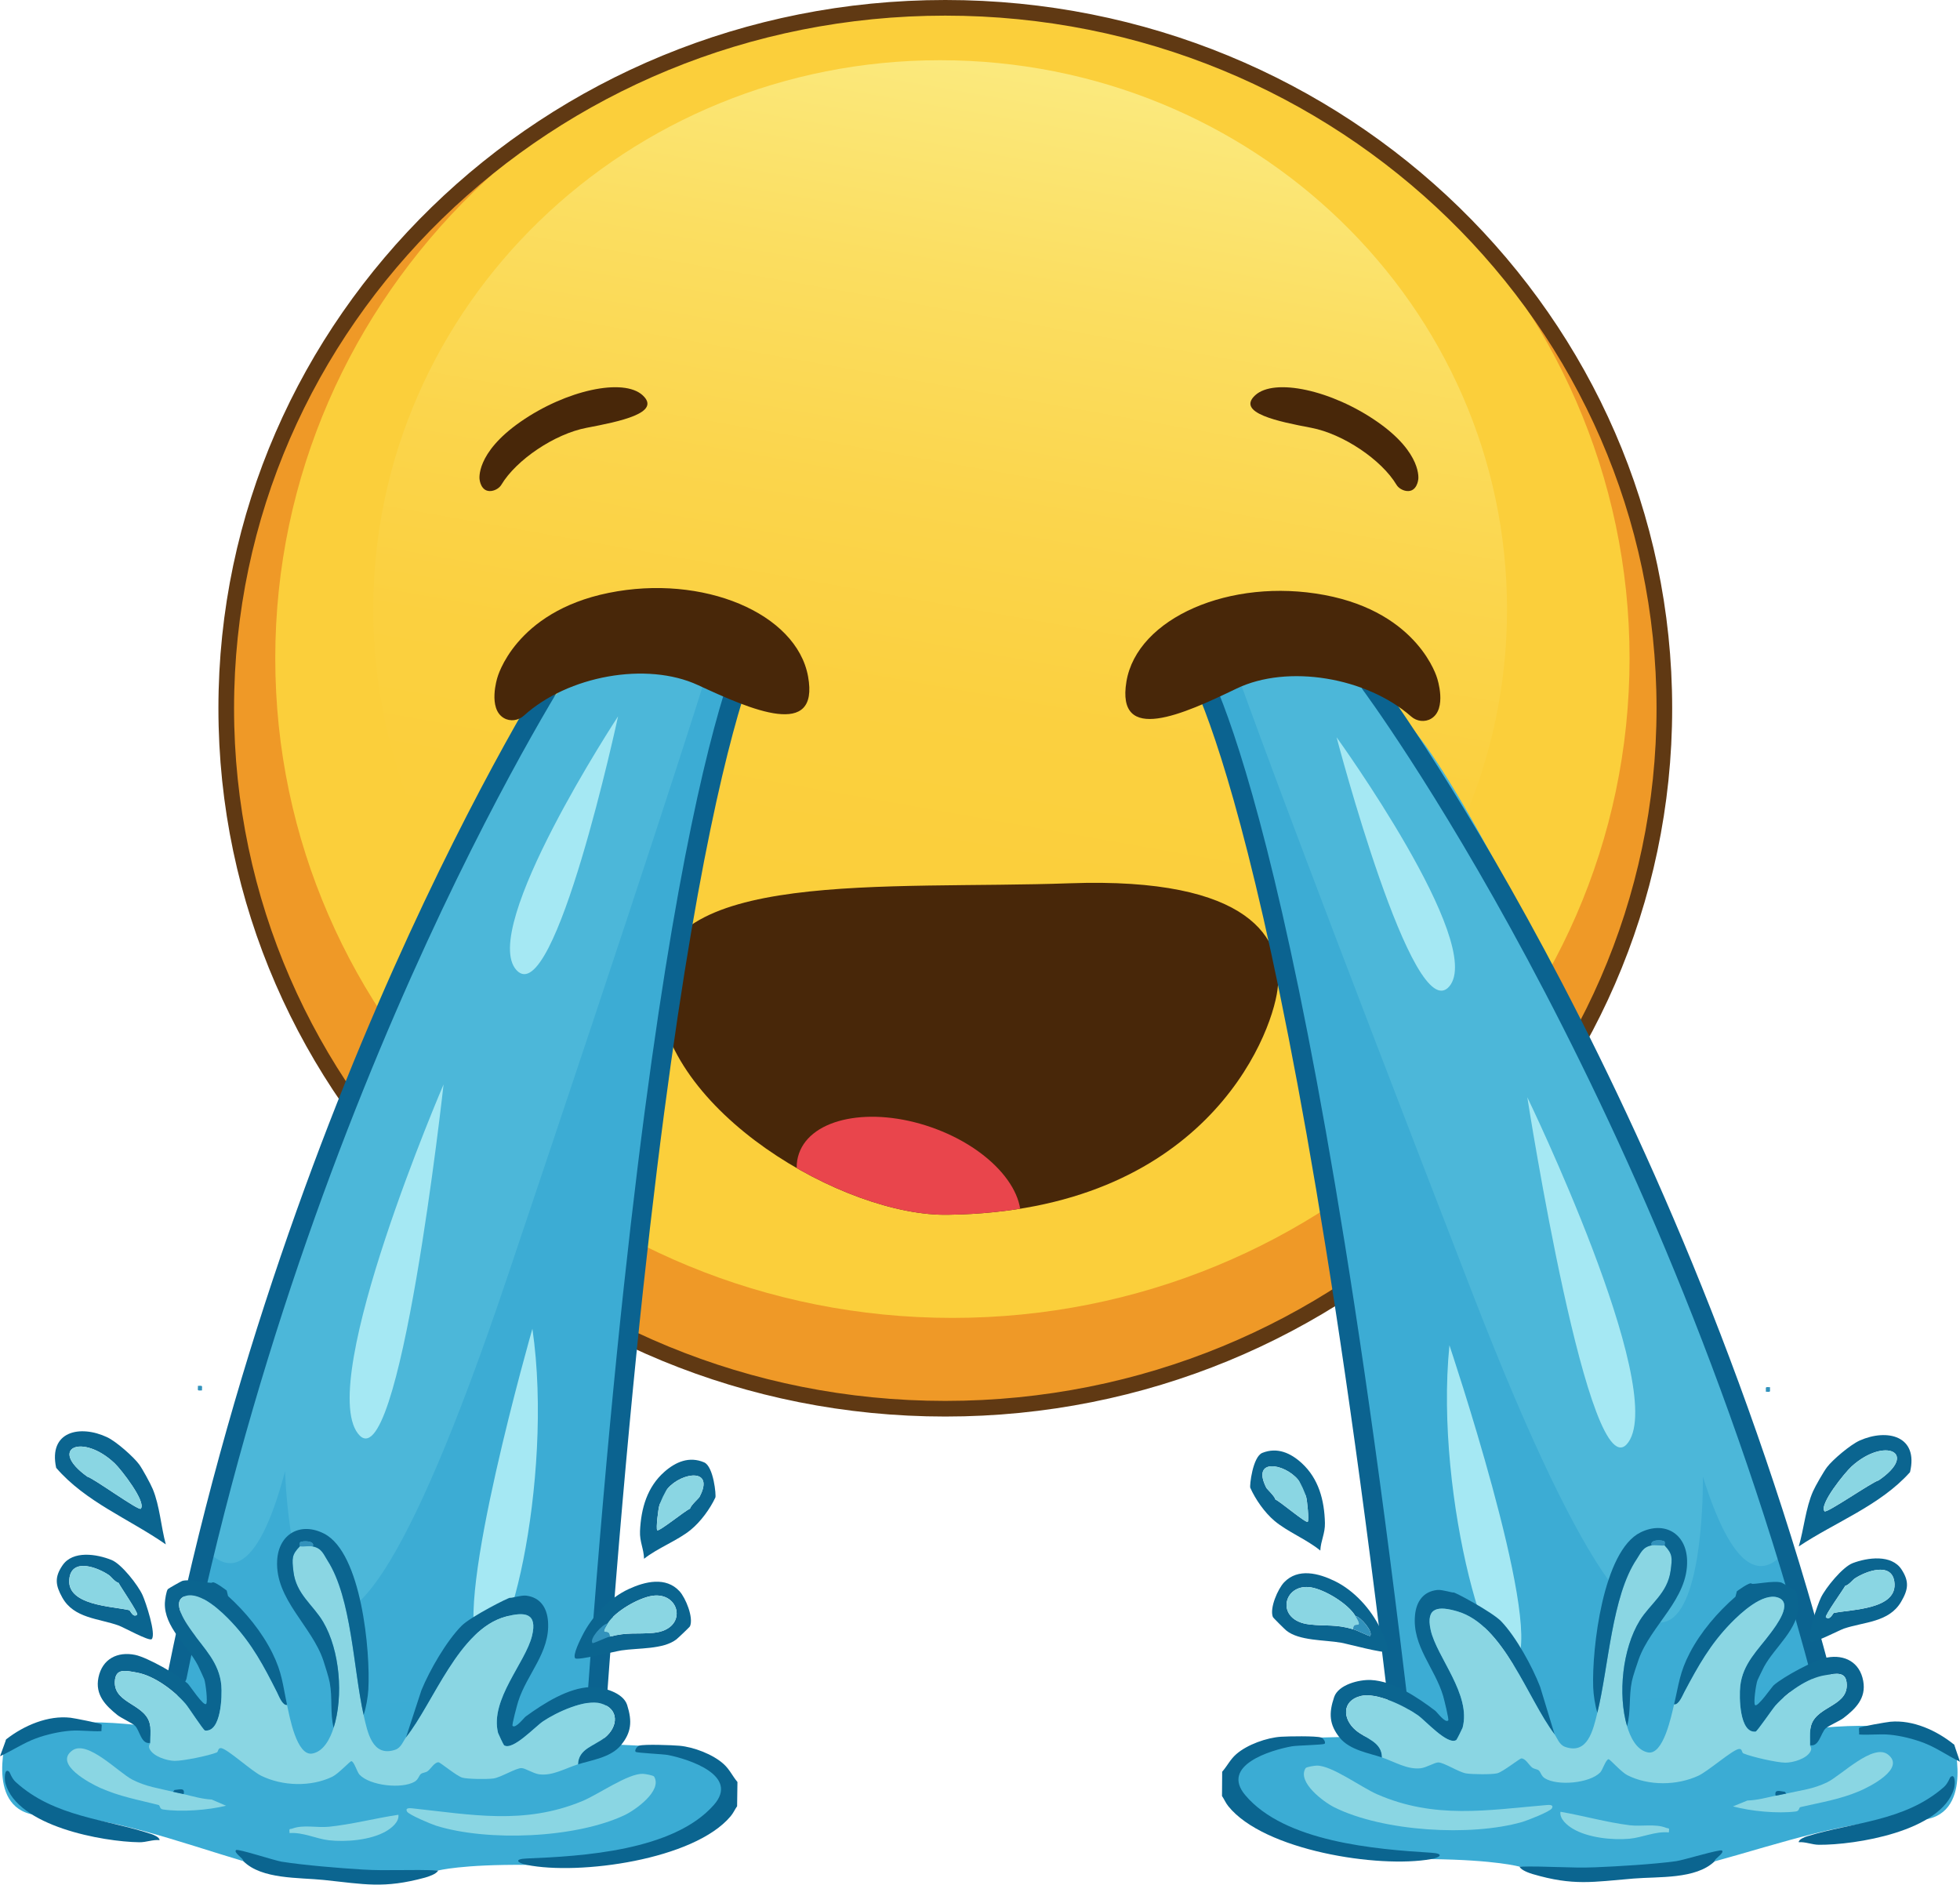 <?xml version="1.0" encoding="UTF-8"?>
<svg data-bbox="0.01 -0.84 1253.23 1205.711" viewBox="0 0 1253.24 1204.87" height="1204.87" width="1253.24" xmlns="http://www.w3.org/2000/svg" data-type="ugc">
    <g>
        <defs>
            <clipPath id="d23efcbe-822a-4ee6-840b-fd847df6d4ff">
                <path stroke-width="10" stroke-miterlimit="10" stroke="#603913" fill="#ef9927" d="M1064.2 452.81c0 247.319-205.846 447.81-459.77 447.81S144.66 700.129 144.66 452.81 350.506 5 604.43 5s459.77 200.491 459.77 447.81z"/>
            </clipPath>
            <clipPath id="646229f2-34c8-42a6-9bc1-76a1e263b3a8">
                <path fill="#482709" d="M420.75 632.57c2.77 77.56 119.11 145.43 185.59 144.04 162.26-2.28 206.37-112.19 210.52-144.04 4.16-31.86-16.62-72.02-132.96-67.87-116.34 4.16-265.92-9.7-263.15 67.87"/>
            </clipPath>
            <clipPath id="d110cfde-6446-459c-988c-eee06f011fce">
                <path fill="#3cacd4" d="M763.29 426.69s75.06-29.74 135.73 34.57 239.52 464.53 266.89 615.61l-265.68 60.57s-47.11-501.53-136.94-710.76Z"/>
            </clipPath>
            <clipPath id="7317602a-ec4d-4aed-9276-e56e83cfea2a">
                <path fill="#3cacd4" d="M484.46 409.27s-76.31-26.37-134.05 40.57c-57.75 66.95-218.61 474.73-239.23 626.88l268.11 48.69s24.75-503.13 105.18-716.15Z"/>
            </clipPath>
            <linearGradient gradientUnits="userSpaceOnUse" y2="21.95" x2="665.96" y1="735.81" x1="540.08" id="f2777343-c1d8-4c3b-8dc7-a1104f6ca8b8">
                <stop stop-color="#fbcf3b" offset=".22"/>
                <stop stop-color="#fbd03f" offset=".4"/>
                <stop stop-color="#fbd54c" offset=".58"/>
                <stop stop-color="#fbde61" offset=".78"/>
                <stop stop-color="#fbea7f" offset=".98"/>
                <stop stop-color="#fbec84" offset="1"/>
            </linearGradient>
        </defs>
        <g>
            <path fill="#ef9927" d="M1064.2 452.81c0 247.319-205.846 447.81-459.77 447.81S144.66 700.129 144.66 452.81 350.506 5 604.43 5s459.77 200.491 459.77 447.81"/>
            <g clip-path="url(#d23efcbe-822a-4ee6-840b-fd847df6d4ff)">
                <path fill="#fbcf3b" d="M1041.95 420.86c0 232.898-193.847 421.7-432.97 421.7s-432.97-188.802-432.97-421.7S369.857-.84 608.98-.84s432.97 188.802 432.97 421.7"/>
                <path fill="url(#f2777343-c1d8-4c3b-8dc7-a1104f6ca8b8)" d="M963.6 389.62c0 193.918-162.283 351.12-362.47 351.12S238.66 583.538 238.66 389.62 400.943 38.5 601.13 38.5 963.6 195.702 963.6 389.62"/>
            </g>
            <path stroke-width="10" stroke-miterlimit="10" stroke="#603913" fill="none" d="M1064.2 452.81c0 247.319-205.846 447.81-459.77 447.81S144.66 700.129 144.66 452.81 350.506 5 604.43 5s459.77 200.491 459.77 447.81z"/>
            <path fill="#482709" d="M420.75 632.57c2.77 77.56 119.11 145.43 185.59 144.04 162.26-2.28 206.37-112.19 210.52-144.04 4.16-31.86-16.62-72.02-132.96-67.87-116.34 4.16-265.92-9.7-263.15 67.87"/>
            <g clip-path="url(#646229f2-34c8-42a6-9bc1-76a1e263b3a8)">
                <path fill="#e9454c" d="M595.38 720.657c38.76 13.474 63.766 42.848 55.854 65.608-7.913 22.76-45.748 30.288-84.507 16.813s-63.766-42.849-55.853-65.609 45.747-30.287 84.507-16.812"/>
            </g>
            <path fill="#3cacd4" d="M763.29 426.69s75.06-29.74 135.73 34.57 239.52 464.53 266.89 615.61l-265.68 60.57s-47.11-501.53-136.94-710.76Z"/>
            <g clip-path="url(#d110cfde-6446-459c-988c-eee06f011fce)">
                <path fill="#4cb7d9" d="M1167.43 930.38s-35.97 149.85-78.59 13.65c0 0 4.08 273.97-147.38-117.31-190.9-493.16-162.12-434.93-162.12-434.93l63.81-71.89 324.28 610.47Z"/>
            </g>
            <path fill="#a5e8f3" d="M976.58 701.5s89.47 184.87 64.65 220.5c-24.81 35.63-64.65-220.5-64.65-220.5"/>
            <path fill="#a5e8f3" d="M854.63 471.36s95.22 131.82 72.08 159.25c-23.15 27.43-72.08-159.25-72.08-159.25"/>
            <path fill="#a5e8f3" d="M926.78 860.08s58.52 174.07 43.48 201.14S916.92 958 926.78 860.08"/>
            <path stroke-width="12.45" stroke-miterlimit="10" stroke-linecap="round" stroke="#0b6390" fill="none" d="M876.35 437.27s186.14 250.09 288.33 634.59"/>
            <path stroke-width="12.45" stroke-miterlimit="10" stroke-linecap="round" stroke="#0b6390" fill="none" d="M762.05 421.59s65.98 89.38 136.94 710.76"/>
            <path fill="#482709" d="M918.93 433.62s-11.57-41.88-71.96-53.21-119.95 14.75-126.72 55.3 36.47 20.87 70.42 4.51c32.61-15.71 83.17-7.24 111.65 17.87 3.54 3.12 8.75 3.78 12.79 1.35 10.36-6.23 3.82-25.81 3.82-25.81Z"/>
            <path fill="#3cacd4" d="M484.46 409.27s-76.31-26.37-134.05 40.57c-57.75 66.95-218.61 474.73-239.23 626.88l268.11 48.69s24.75-503.13 105.18-716.15Z"/>
            <g clip-path="url(#7317602a-ec4d-4aed-9276-e56e83cfea2a)">
                <path fill="#4cb7d9" d="M103.14 930.44s42.6 148.1 79.12 10.14c0 0 8.11 273.88 142.01-123.75 168.76-501.17 142.61-441.71 142.61-441.71l-66.95-68.98z"/>
            </g>
            <path fill="#a5e8f3" d="M283.62 693.3s-81.15 188.67-54.78 223.16 54.78-223.16 54.78-223.16"/>
            <path fill="#a5e8f3" d="M395.2 457.96s-89.26 135.93-64.92 162.3 64.92-162.3 64.92-162.3"/>
            <path fill="#a5e8f3" d="M340.42 849.51s-50.72 176.5-34.49 202.87 48.69-105.49 34.49-202.87"/>
            <path stroke-width="12.45" stroke-miterlimit="10" stroke-linecap="round" stroke="#0b6390" fill="none" d="M362.34 420.69S191.78 681.65 113.2 1071.66"/>
            <path stroke-width="12.45" stroke-miterlimit="10" stroke-linecap="round" stroke="#0b6390" fill="none" d="M484.46 405.21s-61.93 92.23-105.18 716.15"/>
            <path fill="#482709" d="M317.99 433.33s10.95-42.05 71.17-54.28 120.15 12.96 127.52 53.41-36.15 21.41-70.34 5.56c-32.84-15.22-83.27-6-111.37 19.52-3.49 3.17-8.69 3.91-12.77 1.54-10.45-6.07-4.21-25.75-4.21-25.75"/>
            <path fill="#482709" d="M306.65 306.59s-2.9-16.73 26.24-36.98 65.83-28.16 78.03-16.9-14.6 16.76-35.83 20.79c-20.4 3.87-45.01 20.49-54.53 36.44-1.18 1.98-3.77 3.62-6.39 3.95-6.74.83-7.51-7.3-7.51-7.3Z"/>
            <path fill="#482709" d="M906.84 306.59s2.9-16.73-26.24-36.98-65.83-28.16-78.03-16.9 14.6 16.76 35.83 20.79c20.4 3.87 45.01 20.49 54.53 36.44 1.18 1.98 3.77 3.62 6.39 3.95 6.74.83 7.51-7.3 7.51-7.3Z"/>
            <path fill="#3bacd4" d="m120.12 1076.44-24.04 27.36s-29.4-3.9-43.73-2.2c-14.32 1.69-48.4 10.38-48.4 10.38s-14.26 49.33 24.74 48.72 86.76 17.28 126.9 29.16c40.14 11.89 124.53 6.01 124.53 6.01s15.01-4.02 56.68-3.62 134.59-21.21 129.71-46.37-57.73-29.85-57.73-29.85l-30.66-1.42-70.34-27.24-90.68 1.96z"/>
            <g>
                <path fill="#0b6590" d="M326.14 1021.49c.35.4 7.14-1.75 10.25-1.37 9.05 1.1 13.39 7.7 14.02 16.54 1.41 19.75-13.48 33.43-19.1 51.2-.67 2.13-4.12 14.93-3.58 15.5 1.91 2.01 7.29-5.16 8.46-6.01 11.42-8.29 27.23-18.4 41.54-18.75 7.57-.19 20.73 3.4 23.27 11.41 3.3 10.44 2.78 17.68-4.11 25.89-6.58 7.84-19.11 9.45-27.29 12.06.3-10.08 10.61-11.81 17.04-16.98 8.8-7.07 9.43-18.64-2.53-21.99-9.95-2.79-28.3 5.72-36.9 11.53-5.07 3.43-19.45 18.95-24.9 15.27-.36-.24-3.74-7.48-3.85-7.93-5.25-21.38 17.53-44.79 21.74-62.06 3.58-14.68-4.67-15.5-16.84-12.23-30.04 8.08-46.04 55.03-63.81 77.33l9.9-30.26c5.29-12.89 16.02-31.51 25.75-41.29 5.77-5.79 30.51-18.36 30.96-17.85Z"/>
                <path fill="#0b6590" d="m144.96 1016.87.84 3.5c11.11 10.06 21.72 22.95 28.46 36.64 6.21 12.62 6.49 19.99 9.31 33.05-3.03.4-5.29-5.8-6.45-8.11-8.52-16.89-15.87-30.79-28.82-44.66-6.36-6.81-19.86-19.85-29.51-17.01-10.46 3.07.87 18.32 4.2 23.03 7.52 10.63 17.3 19.65 18.54 34.18.58 6.8-.08 30.14-10.46 28.84-1.02-.13-10.49-14.81-12.4-17.01-7.4-8.54-20.06-18.02-31.15-20-7.29-1.3-13.73-3.01-14.09 5.83-.58 14.57 21.11 14.06 22.65 28.64.37 3.48-.01 6.97.01 10.45-5.85 1.25-6.69-8.04-9.82-10.98-1.79-1.68-8.85-4.92-11.2-6.8-7.54-6.06-14.39-12.91-12.12-23.98 2.46-11.97 12.21-16.75 23.39-14.49 7.92 1.6 27.58 12.81 33.77 18.44 1.16 1.05 10.15 14.78 11.71 12.9 1.1-1.33-.29-13.07-1.24-15.85-.16-.48-3.47-7.68-4.02-8.74-6.66-12.88-21.74-24.6-21.14-40.01.08-1.95.89-7.53 1.92-8.77.34-.41 8.53-5.04 9.18-5.24 4.85-1.48 18.4 1.92 19.12 1.05 1.08-1.31 9.31 5.09 9.31 5.09Z"/>
                <path fill="#0b6590" d="m471.53 1139.24-.22 15.52c-1.52 2.14-2.35 4.26-4.11 6.37-23.39 27.96-97.04 37.85-130.4 31.12-5.95-1.2-8.51-3.74-.08-4.08 35.71-1.43 93.88-4.9 119.71-34.23 16.46-18.69-15.49-29.15-29.23-31.92-3.02-.61-19.98-1.31-20.75-2.04-.86-.81.61-3.42 2.32-3.95 3.3-1.03 21.11-.34 25.69.06 9.03.8 21.43 5.45 28.34 11.78 3.82 3.5 5.5 7.56 8.72 11.38Z"/>
                <path fill="#8ad6e3" d="M199.96 988.67c5.84 1.15 6.97 5.13 9.42 8.95 15.52 24.15 16.53 69.34 23.11 98.77 2.48 11.07 5.55 27.16 20.22 22.26 3.81-1.27 5.19-5.73 6.81-7.76 17.77-22.31 33.78-69.25 63.81-77.33 12.17-3.27 20.42-2.45 16.84 12.23-4.21 17.27-26.99 40.67-21.74 62.06.11.45 3.49 7.69 3.85 7.93 5.45 3.68 19.83-11.84 24.9-15.27 8.6-5.81 26.95-14.32 36.9-11.53 11.96 3.35 11.32 14.92 2.53 21.99-6.43 5.17-16.74 6.91-17.04 16.98-8.23 2.62-16.4 7.55-24.89 6.38-3.75-.52-8.83-3.92-11.22-3.96-3.56-.06-13.22 5.96-17.88 6.63-3.79.55-16.62.46-20.01-.53-3.66-1.07-14.08-9.79-15.16-9.81-2.66-.04-4.81 4.04-6.91 5.64-1.29.99-3.23.94-4.32 1.77-1.32 1.01-1.63 3.58-4.05 4.99-8.28 4.82-28.63 2.57-35.28-4.52-1.57-1.67-3.45-8.59-5.26-8.59-.77 0-8.32 8.14-12.13 9.96-13.84 6.63-31.89 5.99-45.45-.64-6.14-3-21.29-16.89-25.45-17.63-2.36-.42-1.79 2.27-3.01 2.76-5.25 2.11-21.52 5.43-26.96 5.35-4.87-.08-13.7-2.82-15.96-7.69-1-2.17.45-3.15.45-3.81-.02-3.47.36-6.96-.01-10.45-1.54-14.59-23.23-14.07-22.65-28.64.35-8.84 6.8-7.13 14.09-5.83 11.1 1.98 23.75 11.46 31.15 20 1.9 2.19 11.37 16.88 12.4 17.01 10.38 1.29 11.03-22.04 10.46-28.84-1.24-14.53-11.02-23.55-18.54-34.18-3.33-4.71-14.66-19.96-4.2-23.03 9.64-2.84 23.15 10.21 29.51 17.01 12.95 13.87 20.3 27.77 28.82 44.66 1.16 2.31 3.42 8.51 6.45 8.11 1.55 7.19 6.13 32.92 16.22 30.99 7.31-1.4 11.41-9.74 13.54-16.46 6.38-20.15 4.03-49.42-6.7-67.68-6.44-10.96-17.34-17.69-19.02-32.3-.97-8.43-1.06-10.68 4.19-16.06 2.56.34 5.76-.36 8.17.11"/>
                <path fill="#8ad6e3" d="M418.29 1135.87c5.31 9.11-12.28 21.44-18.9 24.57-31.48 14.88-87.81 17-120.52 6.77-3.08-.96-17.52-6.99-18.62-9.06-1.34-2.5 1.87-2.2 3.4-2.04 37.86 4.04 71.4 10.73 108.57-4.59 10.32-4.25 29.27-17.75 38.81-17.48 1.5.04 6.75.94 7.27 1.83Z"/>
                <path fill="#0b6590" d="M35.92 938.4c-5.08-23.35 15.17-27.73 32.54-19.58 6.02 2.82 17.17 12.78 20.59 17.5 2.1 2.9 7.19 12.22 8.62 15.65 4.48 10.76 5.26 24.04 8.35 35.39-23.18-16.16-51.37-27.15-70.1-48.96m37.38-2.89c-20.65-19.55-42.96-9.73-17.46 8.54 4.12 1.1 32.81 21.99 34.16 20.5 3.79-4.16-12.6-25.16-16.7-29.05Z"/>
                <path fill="#0b6590" d="M441.21 1039.67c-.24.57-7.79 7.7-8.76 8.45-8.37 6.47-24.44 5.39-35.12 7.02-4.31.66-28.09 6.6-29.54 5.03-1.81-1.97 3.3-12.01 4.54-14.49 6.25-12.47 17.4-24.12 29.79-29.83 10.39-4.79 23.64-8 32.36 1.45 3.9 4.23 9.08 16.77 6.73 22.37m-51.44 6.7c11.53-3.08 17.12-1.48 27.93-2.45 22.51-2.03 17.43-26.43-.67-23.68-8.69 1.32-23.64 9.82-28.5 17.64-3.32.35-11.89 9.87-9.69 12.57.37.46 7.98-3.29 10.94-4.08Z"/>
                <path fill="#0b6590" d="M457.41 957.39c-3.4 7.26-9.39 15.5-15.85 20.75-8.36 6.79-21.13 11.56-29.75 18.42-.16-6.46-2.88-10.88-2.58-17.7.65-14.66 4.66-28.26 15.57-37.88 7.28-6.42 15.93-10.09 25.39-6.08 6.14 2.6 7.8 21.27 7.22 22.5Zm-10.16-.36c9.98-18.77-11.2-15.9-20.23-5.51-2.03 2.33-1.4 4.95-2.55 7.41-.46.99-1.95.72-2.77 3.11-.85 2.5-2.33 15.21-1.48 16.26.99 1.23 17.92-12.59 20.94-13.77.75-2.42 5.52-6.46 6.08-7.51Z"/>
                <path fill="#0b6590" d="M71.35 997.33c6.32 2.55 16.82 15.94 19.79 22.44 2.05 4.48 8.86 25.01 5.87 28.15-1.51 1.58-17.89-7.52-21.06-8.67-12.71-4.61-28.65-4.49-36.12-17.91-4.36-7.83-5.09-12.94.15-20.61 6.6-9.66 21.86-7.24 31.37-3.4m-1.49 9.83c-6.82-4.78-23.22-11.34-25.4 1.3-3.13 18.16 27.8 18.38 38.25 20.98.57.14 2.39 5.11 4.99 2.83.98-.86-10.73-17.92-11.9-20.29-2.52-.77-4.69-3.93-5.95-4.81Z"/>
                <path fill="#8ad6e3" d="M117.42 1147.01c5.96 1.41 11.76 3.15 17.95 3.47l9.16 3.95c-11.4 2.83-28.69 4.12-40.28 2.39-2.44-.36-1.73-2.57-2.93-2.88-12.84-3.27-24.72-5.35-37.23-10.91-6.43-2.86-29.9-15.21-17.87-23.92 9.67-7 29.59 14.11 38.33 18.61 8.89 4.58 16.81 5.51 26.08 7.79 2.26.56 4.53.97 6.79 1.51Z"/>
                <path fill="#0b6590" d="M280.12 1195.87c-.93 2.22-6.37 3.98-8.47 4.55-26.28 7.13-38.62 4.19-64.47 1.49-16.11-1.68-39.81-.29-51.59-12.05.48-1.47-6.57-5.54-4.63-7.09 1.19-.95 24.67 6.74 29.17 7.45 14.54 2.3 36.73 4.08 51.61 5.01 16.03 1 32.33-.25 48.37.63Z"/>
                <path fill="#0b6590" d="M5.95 1132.76c.28.25 1.52 4.15 4 6.43 24.69 22.64 57.98 23.69 86.94 33.39 1.29.43 5.19 2.02 5.14 3.84-4.42-.42-8.55 1.44-12.95 1.37-23.15-.33-77.96-10.11-85.6-37.66-.75-2.7-.76-10.3 2.47-7.37"/>
                <path fill="#8ad6e3" d="M254.75 1160.22c.59 4.64-4.59 8.66-8.12 10.66-9.79 5.58-25.41 6.84-36.34 5.63-7.99-.88-16.64-5.27-25.13-4.58-.4-3.44.05-2.24 1.93-2.94 6.87-2.56 15.76-.36 23.14-1.11 14.55-1.47 29.99-5.5 44.51-7.67Z"/>
                <path fill="#0b6590" d="M45.15 1106.48c-7.04.53-15.37 2.39-22.24 4.93-7.9 2.92-15.24 7.88-22.9 11.39l3.96-10.83c11.34-8.86 26.77-15.44 41.14-13.79 2.34.27 19.21 3.54 19.84 4.37.3.4-.22 3.05-.06 4.21-6.45.32-13.35-.76-19.74-.28"/>
                <path fill="#0b6590" d="m110.64 1145.5.93-1.12c3.56-.38 6.8-1.58 5.85 2.63-2.25-.53-4.52-.95-6.79-1.51Z"/>
                <path fill="#0b6590" d="M213.32 1104.59c-2.34-9.46-.63-18.89-2.47-28.82-.59-3.19-2.92-10.64-4.04-14.01-7.39-22.25-30.88-39.2-29.6-63.99.89-17.35 15.16-24.98 30.13-17.23 23.78 12.3 29.58 75.18 28.17 99.72-.27 4.63-1.48 11.76-3.01 16.13-6.58-29.43-7.59-74.62-23.11-98.77-2.45-3.81-3.58-7.8-9.42-8.95 1.78-3.83-6.67-3.72-7.96-2.69-.63.51-.02 2.37-.21 2.57-5.26 5.38-5.16 7.63-4.19 16.06 1.69 14.61 12.58 21.34 19.02 32.3 10.73 18.26 13.08 47.52 6.7 67.68Z"/>
                <path fill="#3292bc" d="M126.51 886.03c3.69-.34 2.46.13 2.68 2.86-3.79.37-2.39-.23-2.68-2.86"/>
                <path fill="#3292bc" d="M191.79 988.56c.19-.2-.42-2.06.21-2.57 1.29-1.03 9.74-1.14 7.96 2.69-2.41-.47-5.6.23-8.17-.11Z"/>
                <path fill="#8ad6e3" d="M73.3 935.51c4.11 3.89 20.49 24.89 16.7 29.05-1.36 1.49-30.04-19.4-34.16-20.5-25.5-18.27-3.19-28.09 17.46-8.54Z"/>
                <path fill="#8ad6e3" d="M388.53 1037.88c4.86-7.82 19.81-16.32 28.5-17.64 18.1-2.76 23.18 21.65.67 23.68-10.81.97-16.4-.63-27.93 2.45.18-6.23-7.26 1.2-1.24-8.49"/>
                <path fill="#3292bc" d="M388.53 1037.88c-6.02 9.69 1.43 2.25 1.24 8.49-2.96.79-10.56 4.54-10.94 4.08-2.2-2.7 6.38-12.22 9.69-12.57Z"/>
                <path fill="#8ad6e3" d="M447.25 957.03c-.56 1.05-5.33 5.09-6.08 7.51-3.02 1.18-19.95 15-20.94 13.77-.85-1.06.63-13.77 1.48-16.26.81-2.39 3.29-8.19 5.32-10.52 9.03-10.39 30.21-13.27 20.23 5.51Z"/>
                <path fill="#8ad6e3" d="M69.86 1007.16c1.25.88 3.43 4.04 5.95 4.81 1.17 2.38 12.88 19.43 11.9 20.29-2.6 2.28-4.42-2.69-4.99-2.83-10.45-2.6-41.38-2.82-38.25-20.98 2.18-12.64 18.58-6.08 25.4-1.3Z"/>
            </g>
            <path fill="#3bacd4" d="m1134.14 1077.41 23.45 27.87s29.48-3.27 43.76-1.27c14.29 2 48.17 11.41 48.17 11.41s13.2 49.62-25.77 48.18-87.11 15.42-127.49 26.45-124.63 3.35-124.63 3.35-14.92-4.34-56.59-4.83-134.1-24.07-128.69-49.13c5.42-25.06 58.36-28.61 58.36-28.61l30.69-.77 70.9-25.74 90.61 3.89 97.23-10.82Z"/>
            <g>
                <path fill="#0b6590" d="M929.34 1018.08c-.35.39-7.11-1.9-10.21-1.59-9.07.91-13.55 7.41-14.37 16.23-1.83 19.71 12.76 33.71 18.01 51.6.63 2.14 3.8 15.02 3.25 15.57-1.95 1.97-7.18-5.32-8.33-6.19-11.24-8.53-26.83-18.98-41.13-19.64-7.56-.35-20.8 2.96-23.5 10.91-3.52 10.37-3.16 17.61 3.56 25.97 6.41 7.98 18.9 9.86 27.02 12.64-.08-10.08-10.36-12.04-16.67-17.34-8.64-7.26-9.03-18.84 3-21.93 10.01-2.57 28.17 6.33 36.65 12.32 5 3.53 19.04 19.36 24.57 15.8.36-.23 3.89-7.4 4.01-7.85 5.71-21.27-16.57-45.15-20.41-62.51-3.26-14.75 5-15.4 17.1-11.87 29.86 8.72 44.86 56 62.15 78.68l-9.26-30.46c-5.02-13-15.34-31.85-24.86-41.83-5.64-5.92-30.11-19-30.57-18.5Z"/>
                <path fill="#0b6590" d="m1110.57 1017.33-.91 3.48c-11.32 9.82-22.21 22.48-29.24 36.02-6.48 12.48-6.92 19.85-10.01 32.84 3.02.47 5.41-5.69 6.62-7.97 8.88-16.7 16.53-30.44 29.77-44.04 6.5-6.67 20.28-19.42 29.86-16.38 10.39 3.3-1.26 18.3-4.69 22.94-7.75 10.47-17.72 19.28-19.26 33.78-.72 6.79-.56 30.13 9.84 29.06 1.02-.11 10.81-14.59 12.76-16.74 7.58-8.38 20.44-17.59 31.57-19.33 7.31-1.14 13.79-2.72 13.96 6.13.27 14.58-21.4 13.6-23.26 28.15-.44 3.47-.14 6.97-.24 10.44 5.82 1.38 6.86-7.9 10.05-10.77 1.83-1.64 8.95-4.73 11.34-6.56 7.66-5.89 14.66-12.6 12.63-23.72-2.2-12.02-11.85-17-23.07-14.98-7.95 1.43-27.85 12.22-34.15 17.72-1.18 1.03-10.46 14.56-11.98 12.65-1.08-1.35.57-13.06 1.58-15.82.17-.47 3.63-7.61 4.2-8.65 6.94-12.74 22.26-24.13 21.99-39.55-.03-1.95-.73-7.54-1.73-8.81-.33-.42-8.42-5.22-9.07-5.43-4.82-1.59-18.44 1.53-19.14.64-1.05-1.33-9.42 4.89-9.42 4.89Z"/>
                <path fill="#0b6590" d="m781.47 1132.7-.11 15.52c1.48 2.17 2.26 4.31 3.97 6.45 22.79 28.45 96.21 39.91 129.71 33.89 5.98-1.07 8.58-3.55.17-4.07-35.68-2.19-93.76-6.9-118.95-36.78-16.06-19.04 16.1-28.82 29.91-31.29 3.04-.54 20-.88 20.79-1.6.88-.8-.54-3.43-2.24-4-3.28-1.1-21.1-.79-25.69-.49-9.05.6-21.54 4.99-28.59 11.17-3.9 3.42-5.66 7.44-8.96 11.19Z"/>
                <path fill="#8ad6e3" d="M1056.19 987.96c-5.87 1.02-7.08 4.98-9.61 8.74-16.03 23.81-18 68.97-25.21 98.26-2.71 11.02-6.13 27.03-20.69 21.82-3.78-1.35-5.07-5.84-6.64-7.91-17.29-22.68-32.29-69.95-62.15-78.68-12.1-3.53-20.36-2.89-17.1 11.87 3.84 17.35 26.12 41.24 20.41 62.51-.12.45-3.65 7.61-4.01 7.85-5.53 3.56-19.57-12.27-24.57-15.8-8.47-5.99-26.64-14.89-36.65-12.32-12.03 3.09-11.64 14.67-3 21.93 6.32 5.31 16.59 7.26 16.67 17.34 8.18 2.8 16.24 7.89 24.75 6.91 3.76-.44 8.91-3.73 11.3-3.72 3.56.02 13.09 6.24 17.73 7.01 3.78.63 16.61.81 20.02-.1 3.68-.99 14.28-9.49 15.37-9.48 2.66.02 4.73 4.14 6.79 5.79 1.27 1.02 3.21 1 4.28 1.86 1.3 1.04 1.55 3.61 3.94 5.08 8.17 4.99 28.56 3.18 35.36-3.76 1.61-1.64 3.63-8.51 5.44-8.47.77.02 8.15 8.32 11.91 10.22 13.69 6.92 31.76 6.67 45.45.33 6.21-2.87 21.64-16.44 25.82-17.08 2.37-.37 1.75 2.31 2.95 2.82 5.2 2.22 21.4 5.89 26.84 5.92 4.87.03 13.76-2.52 16.12-7.35 1.05-2.15-.39-3.16-.37-3.82.1-3.47-.21-6.97.24-10.44 1.85-14.55 23.53-13.57 23.26-28.15-.16-8.84-6.64-7.27-13.96-6.13-11.14 1.74-23.99 10.95-31.57 19.33-1.95 2.15-11.73 16.63-12.76 16.74-10.4 1.07-10.56-22.27-9.84-29.06 1.55-14.5 11.52-23.31 19.26-33.78 3.43-4.63 15.08-19.64 4.69-22.94-9.58-3.04-23.36 9.71-29.86 16.38-13.24 13.59-20.89 27.34-29.77 44.04-1.21 2.28-3.6 8.44-6.62 7.97-1.71 7.16-6.83 32.78-16.87 30.63-7.27-1.55-11.2-9.98-13.18-16.74-5.95-20.29-2.97-49.5 8.14-67.52 6.67-10.82 17.71-17.32 19.71-31.88 1.15-8.4 1.29-10.65-3.85-16.14-2.57.29-5.75-.48-8.17-.06Z"/>
                <path fill="#8ad6e3" d="M834.77 1130.47c-5.5 8.99 11.82 21.7 18.37 24.96 31.16 15.55 87.43 18.87 120.35 9.34 3.1-.9 17.66-6.61 18.81-8.66 1.39-2.47-1.83-2.24-3.35-2.11-37.94 3.23-71.61 9.2-108.45-6.91-10.23-4.47-28.89-18.37-38.43-18.3-1.5.01-6.76.79-7.3 1.67Z"/>
                <path fill="#0b6590" d="M1221.27 941.2c5.58-23.23-14.57-28.05-32.11-20.27-6.08 2.7-17.44 12.41-20.96 17.06-2.16 2.85-7.45 12.06-8.95 15.47-4.71 10.66-5.78 23.92-9.11 35.2 23.52-15.67 51.94-26.05 71.13-47.46m-37.32-3.69c21.06-19.1 43.16-8.81 17.27 8.91-4.15 1.01-33.27 21.29-34.59 19.77-3.7-4.24 13.13-24.89 17.32-28.68"/>
                <path fill="#0b6590" d="M813.9 1033.79c.23.57 7.63 7.87 8.58 8.64 8.23 6.65 24.32 5.91 34.96 7.77 4.3.75 27.94 7.2 29.42 5.66 1.85-1.93-3.04-12.08-4.23-14.58-5.98-12.6-16.88-24.49-29.15-30.46-10.29-5.01-23.47-8.5-32.38.76-3.99 4.14-9.44 16.57-7.21 22.22Zm51.29 7.8c-11.46-3.33-17.08-1.84-27.87-3.05-22.46-2.51-16.86-26.8 1.18-23.66 8.66 1.51 23.43 10.33 28.12 18.25 3.31.42 11.68 10.12 9.42 12.77-.38.45-7.9-3.46-10.85-4.31"/>
                <path fill="#0b6590" d="M799.46 951.19c3.24 7.33 9.06 15.69 15.41 21.08 8.22 6.97 20.88 12.01 29.35 19.05.3-6.45 3.11-10.82 2.95-17.64-.34-14.67-4.06-28.36-14.76-38.21-7.14-6.57-15.71-10.42-25.26-6.62-6.19 2.47-8.25 21.1-7.7 22.34Zm10.17-.14c-9.58-18.98 11.54-15.66 20.34-5.07 1.98 2.38 1.29 4.98 2.39 7.46.44 1 1.94.76 2.7 3.17.8 2.51 2 15.25 1.13 16.29-1.02 1.21-17.65-12.97-20.65-14.21-.7-2.43-5.38-6.57-5.92-7.63Z"/>
                <path fill="#0b6590" d="M1184.59 999.36c-6.37 2.42-17.16 15.58-20.27 22.01-2.14 4.44-9.4 24.82-6.47 28.02 1.47 1.62 18.04-7.14 21.24-8.22 12.81-4.34 28.74-3.88 36.5-17.14 4.53-7.74 5.36-12.83.29-20.61-6.39-9.8-21.7-7.71-31.29-4.07Zm1.28 9.86c6.92-4.63 23.45-10.85 25.37 1.84 2.74 18.23-28.18 17.78-38.69 20.16-.57.13-2.5 5.06-5.05 2.72-.96-.88 11.11-17.68 12.33-20.04 2.53-.72 4.78-3.83 6.05-4.69Z"/>
                <path fill="#8ad6e3" d="M1135.33 1148.02c-5.99 1.28-11.83 2.9-18.02 3.08l-9.25 3.76c11.34 3.08 28.59 4.73 40.22 3.25 2.44-.31 1.79-2.53 2.99-2.81 12.9-3 24.83-4.82 37.45-10.12 6.49-2.72 30.22-14.57 18.38-23.54-9.52-7.21-29.89 13.47-38.72 17.78-8.99 4.39-16.93 5.15-26.24 7.24-2.27.51-4.55.88-6.82 1.36Z"/>
                <path fill="#0b6590" d="M971.63 1193.4c.88 2.24 6.28 4.12 8.37 4.73 26.13 7.69 38.52 5.01 64.42 2.87 16.14-1.34 39.8.56 51.83-10.95-.44-1.48 6.68-5.4 4.78-6.99-1.17-.98-24.81 6.21-29.32 6.83-14.59 1.99-36.81 3.3-51.71 3.91-16.05.66-32.32-.94-48.38-.4Z"/>
                <path fill="#0b6590" d="M1247.08 1136.15c-.28.25-1.61 4.12-4.13 6.34-25.16 22.11-58.47 22.44-87.63 31.53-1.3.41-5.24 1.91-5.22 3.73 4.42-.32 8.52 1.62 12.91 1.65 23.15.16 78.16-8.45 86.39-35.82.81-2.68.98-10.28-2.31-7.43Z"/>
                <path fill="#8ad6e3" d="M997.76 1158.3c-.69 4.63 4.41 8.75 7.89 10.83 9.67 5.79 25.26 7.39 36.21 6.41 8.01-.71 16.75-4.91 25.22-4.04.47-3.43 0-2.24-1.87-2.98-6.82-2.7-15.75-.69-23.11-1.6-14.51-1.78-29.87-6.14-44.34-8.62"/>
                <path fill="#0b6590" d="M1208.46 1109.04c7.03.68 15.31 2.72 22.13 5.4 7.84 3.08 15.07 8.2 22.65 11.88l-3.72-10.91c-11.15-9.1-26.43-16-40.84-14.67-2.35.22-19.29 3.13-19.93 3.94-.31.39.16 3.05-.03 4.21 6.44.46 13.36-.47 19.74.15"/>
                <path fill="#0b6590" d="m1142.15 1146.66-.91-1.14c-3.55-.45-6.77-1.73-5.91 2.5 2.26-.49 4.54-.85 6.82-1.36"/>
                <path fill="#0b6590" d="M1040.36 1103.57c2.54-9.41 1.04-18.87 3.08-28.76.66-3.18 3.15-10.57 4.34-13.92 7.87-22.08 31.71-38.53 30.96-63.34-.52-17.37-14.62-25.29-29.75-17.87-24.04 11.79-31.18 74.53-30.29 99.1.17 4.63 1.23 11.78 2.66 16.19 7.21-29.28 9.18-74.44 25.21-98.26 2.53-3.76 3.75-7.72 9.61-8.74-1.7-3.87 6.75-3.57 8.01-2.52.62.52-.03 2.37.16 2.58 5.14 5.49 5 7.74 3.85 16.14-2 14.57-13.04 21.06-19.71 31.88-11.11 18.02-14.09 47.23-8.14 67.52Z"/>
                <path fill="#3292bc" d="M1131.81 886.91c-3.68-.42-2.47.08-2.74 2.8 3.78.45 2.39-.18 2.74-2.8"/>
                <path fill="#3292bc" d="M1064.36 988.02c-.19-.2.47-2.05-.16-2.58-1.26-1.06-9.71-1.35-8.01 2.52 2.42-.42 5.6.35 8.17.06"/>
                <path fill="#8ad6e3" d="M1183.95 937.51c-4.19 3.8-21.01 24.45-17.32 28.68 1.32 1.52 30.44-18.76 34.59-19.77 25.88-17.72 3.79-28.02-17.27-8.91"/>
                <path fill="#8ad6e3" d="M866.61 1033.13c-4.69-7.92-19.46-16.74-28.12-18.25-18.04-3.14-23.64 21.15-1.18 23.66 10.79 1.2 16.41-.28 27.87 3.05-.05-6.24 7.24 1.36 1.42-8.46Z"/>
                <path fill="#3292bc" d="M866.61 1033.13c5.81 9.81-1.47 2.22-1.42 8.46 2.94.85 10.46 4.77 10.85 4.31 2.25-2.65-6.12-12.35-9.42-12.77Z"/>
                <path fill="#8ad6e3" d="M809.63 951.05c.54 1.06 5.22 5.2 5.92 7.63 3 1.24 19.63 15.42 20.65 14.21.87-1.04-.33-13.78-1.13-16.29-.76-2.41-3.12-8.25-5.09-10.63-8.8-10.58-29.92-13.91-20.34 5.07Z"/>
                <path fill="#8ad6e3" d="M1185.87 1009.22c-1.27.85-3.52 3.97-6.05 4.69-1.22 2.35-13.29 19.15-12.33 20.04 2.55 2.34 4.48-2.59 5.05-2.72 10.51-2.38 41.43-1.93 38.69-20.16-1.91-12.69-18.45-6.47-25.37-1.84Z"/>
            </g>
        </g>
    </g>
</svg>
